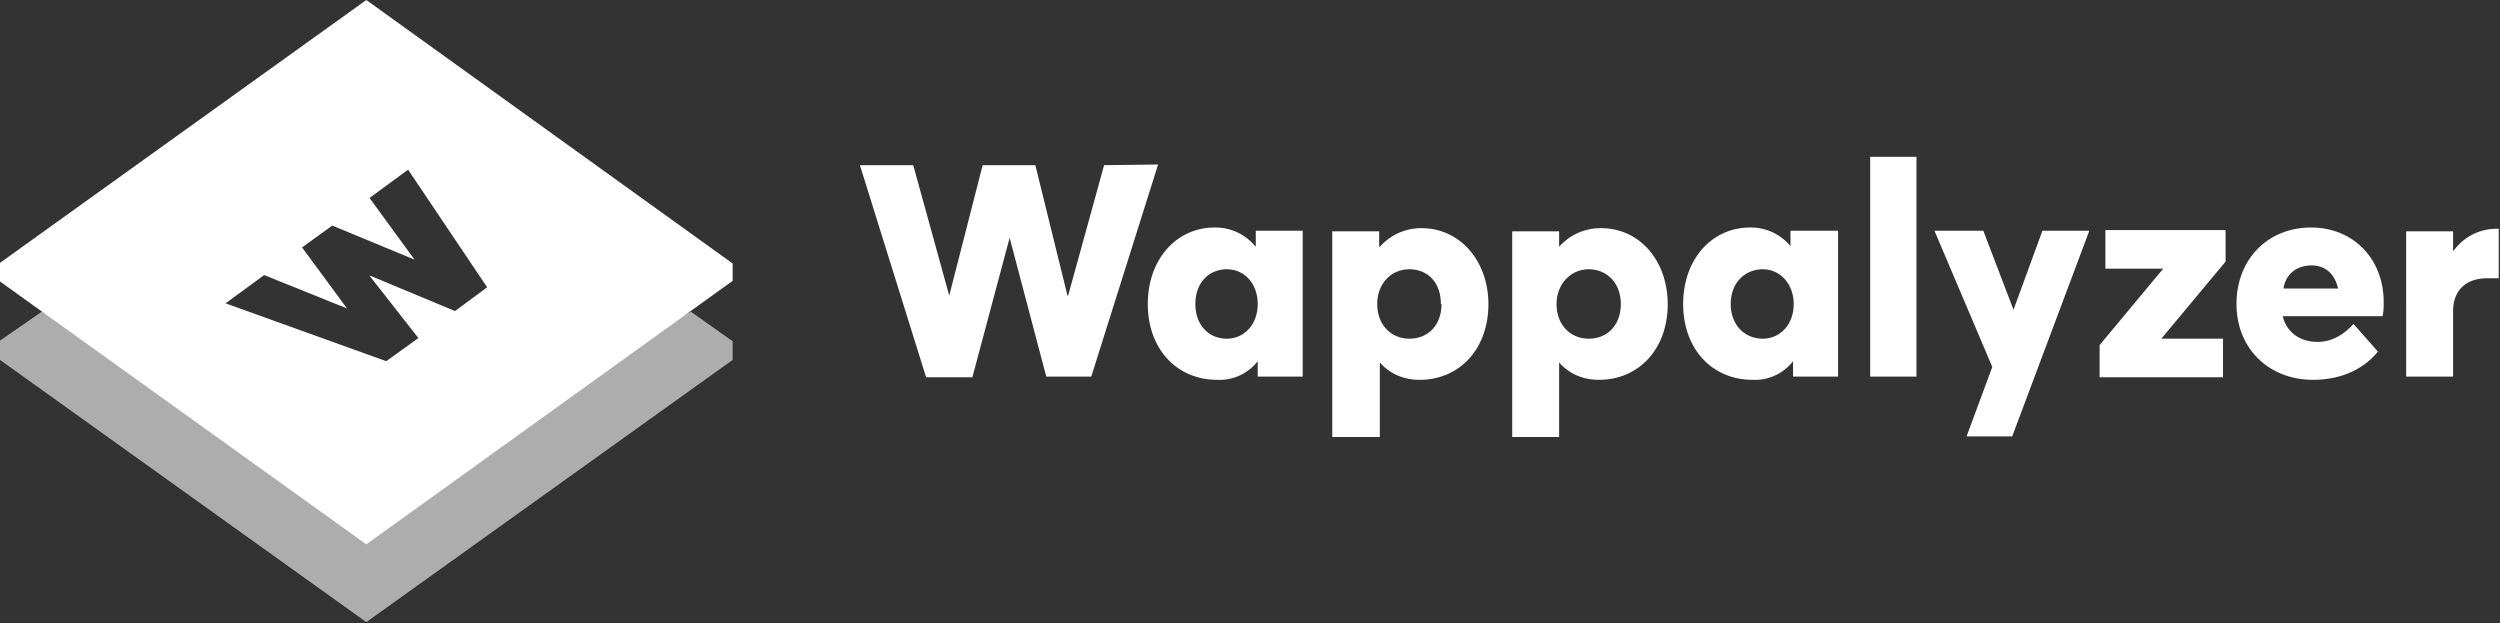 <svg xmlns="http://www.w3.org/2000/svg" width="389" height="97">
  <rect width="100%" height="100%" fill="#333333" stroke="none"/>
  <title>
    Logo-White
  </title>
  <desc>
    Created with Sketch.
  </desc>
  <g fill="#FFF" fill-rule="evenodd">
    <path d="M57 74.7L6.5 48.5 0 53v3l57 40.8L114 56v-2.9l-6.5-4.6z" opacity=".6"/>
    <path d="M57 0L0 40.9v2.9l57 40.9 57-41V41L57 0zm7.5 40.4l-7-9.6 6-4.4 12.3 18.3-5 3.7-13.2-5.5h-.1l7.6 9.7-5 3.6-25-9 6-4.4L54 48 47 38.5l4.7-3.4 12.8 5.3z"/>
    <g>
      <path d="M190.9 52.7c2.6 0 4.8-2.1 4.8-5.4 0-3.1-2-5.4-4.8-5.4S186 44 186 47.3c0 3.2 2 5.4 4.9 5.4zm11.8-16.8v22.7h-7v-2.4a7.5 7.5 0 01-6.3 2.9c-6.3 0-10.8-4.8-10.8-11.8 0-7 4.5-11.9 10.4-11.9a8 8 0 016.3 2.9h.1v-2.4h7.3zM224.2 47.3c0-3.3-2-5.4-4.9-5.4-2.9 0-5 2.3-5 5.4 0 3.3 2.2 5.4 5 5.4 3 0 5-2.2 5-5.4m7.3 0c0 7-4.5 11.8-10.7 11.8-2.6 0-4.7-1-6.2-2.7V68h-7.4v-32h7.3v2.4h.1c1.7-1.9 4-2.9 6.5-2.9 5.9 0 10.4 5 10.4 11.9M252.2 47.3c0-3.3-2.2-5.4-5-5.4s-5 2.3-5 5.4c0 3.3 2.2 5.4 5 5.4 3 0 5-2.2 5-5.4m7.3 0c0 7-4.5 11.8-10.7 11.8-2.6 0-4.7-1-6.2-2.7V68h-7.3v-32h7.3v2.4c1.7-1.9 4-2.9 6.5-2.9 6 0 10.4 5 10.4 11.9M274.3 52.7c2.6 0 4.8-2.1 4.8-5.4 0-3.1-2.1-5.4-4.8-5.4-2.8 0-5 2.1-5 5.4 0 3.2 2.1 5.4 5 5.4zM286 35.9v22.7h-7v-2.4a7.5 7.5 0 01-6.3 2.9c-6.3 0-10.8-4.8-10.8-11.8 0-7 4.5-11.9 10.4-11.9a8 8 0 016.3 2.9v-2.4h7.4zM291 58.6h7.2V24.4H291zM325.1 35.9l-12 32H306l4-10.8-9-21.2h7.6l4.7 12.3 4.5-12.3zM336.3 52.7h9.6v6h-19.2v-5l9.9-11.9h-9v-6h18.7v4.9zM355.3 44.9h8.5c-.5-2.3-2-3.6-4.1-3.6-2.2 0-4 1.2-4.4 3.6zm15.6 2.1c0 .7 0 1.7-.2 2.2h-15.5c.6 2.6 2.8 4 5.4 4 2.1 0 4-1 5.6-2.8l3.8 4.3c-2 2.5-5.4 4.4-10.1 4.4-6.8 0-11.9-4.8-11.9-11.8 0-7 4.9-11.9 11.6-11.9 6.6 0 11.3 4.9 11.3 11.6zM388.8 35.5v7.8H387c-3.5 0-5.3 2.1-5.3 5.1v10.2h-7.3V36h7.3v3h.1a8.2 8.2 0 016.9-3.4M180.2 25.6l-10.4 33h-7L157.1 37l-5.8 21.7h-7.2l-10.3-33h8.3l5.6 20.3 5.2-20.3h8.2l5 20.3h.1l5.6-20.3z"/>
    </g>
  </g>
</svg>
